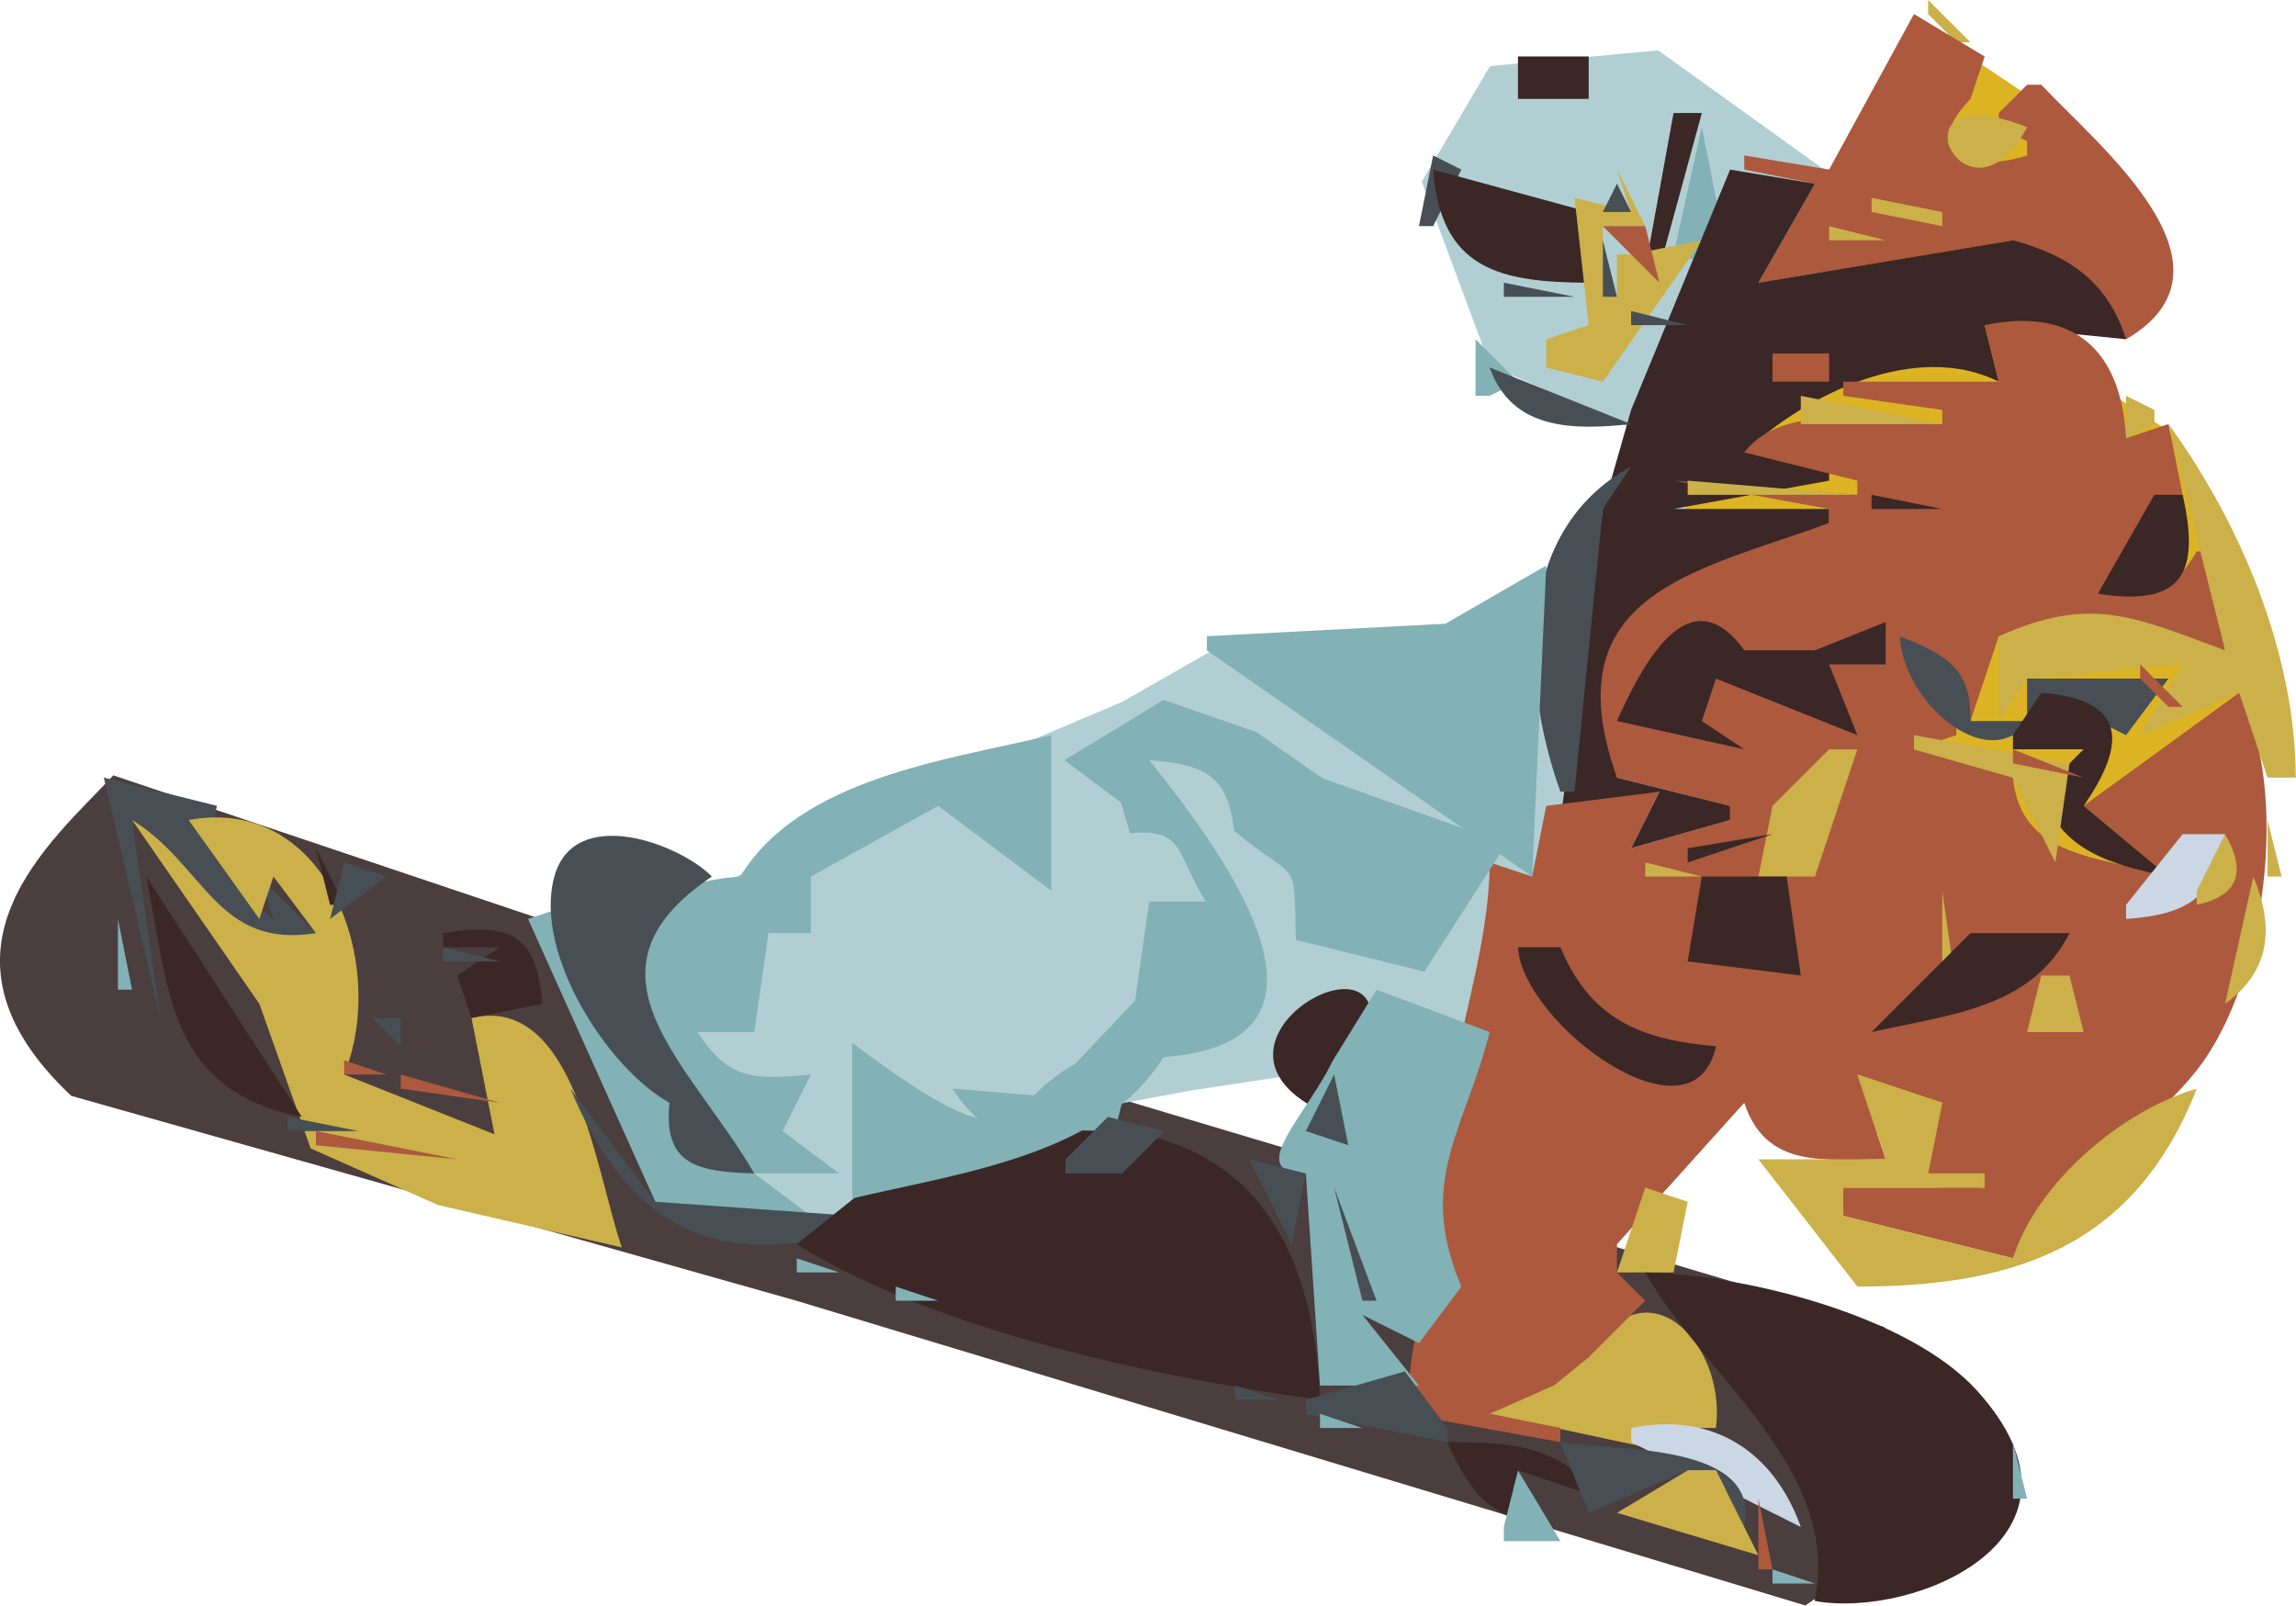 <?xml version="1.0" encoding="UTF-8" standalone="no"?>
<svg
   xmlns:dc="http://purl.org/dc/elements/1.1/"
   xmlns:cc="http://creativecommons.org/ns#"
   xmlns:rdf="http://www.w3.org/1999/02/22-rdf-syntax-ns#"
   xmlns:svg="http://www.w3.org/2000/svg"
   xmlns="http://www.w3.org/2000/svg"
   xmlns:sodipodi="http://sodipodi.sourceforge.net/DTD/sodipodi-0.dtd"
   xmlns:inkscape="http://www.inkscape.org/namespaces/inkscape"
   viewBox="0 0 800.084 559.634"
   version="1.1"
   id="svg4624"
   sodipodi:docname="snowboard-fixremix.svg"
   width="800.084"
   height="559.634"
   inkscape:version="0.92.2 5c3e80d, 2017-08-06">
  <defs
     id="defs4628" />
  <sodipodi:namedview
     pagecolor="#ffffff"
     bordercolor="#666666"
     borderopacity="1"
     objecttolerance="10"
     gridtolerance="10"
     guidetolerance="10"
     inkscape:pageopacity="0"
     inkscape:pageshadow="2"
     inkscape:window-width="1436"
     inkscape:window-height="856"
     id="namedview4626"
     showgrid="false"
     inkscape:snap-global="false"
     fit-margin-top="0"
     fit-margin-left="0"
     fit-margin-right="0"
     fit-margin-bottom="0"
     inkscape:zoom="0.55"
     inkscape:cx="335.02265"
     inkscape:cy="289.90291"
     inkscape:window-x="4"
     inkscape:window-y="0"
     inkscape:window-maximized="1"
     inkscape:current-layer="g5542" />
  <g
     id="g5542"
     transform="matrix(4.928,0,0,4.928,-136.312,-404.129)">
    <g
       id="g5648">
      <path
         style="fill:#dcb423;fill-opacity:1;stroke:none;stroke-width:1px;stroke-linecap:butt;stroke-linejoin:miter;stroke-opacity:1"
         d="m 164.608,84.452 7.803,5.202 1.486,10.776 0.743,16.349 0.372,-8.175 6.317,4.087 4.087,11.519 2.973,7.432 -3.344,11.519 -18.579,24.524 -22.666,-20.437 -10.776,-12.634 13.377,-24.524 11.89,-13.005 z"
         id="path5439"
         inkscape:connector-curvature="0" />
      <path
         style="fill:#4a3e3e;fill-opacity:1;stroke:none;stroke-width:1px;stroke-linecap:butt;stroke-linejoin:miter;stroke-opacity:1"
         d="m 35.671,136.844 43.103,14.491 82.118,24.524 6.317,11.519 -11.89,8.175 L 83.976,174.001 32.699,159.51 C 21.751,149.212 31.42,141.442 35.671,136.844 Z"
         id="path5437"
         inkscape:connector-curvature="0"
         sodipodi:nodetypes="cccccccc" />
      <path
         style="fill:#ccb049"
         inkscape:connector-curvature="0"
         d="m 140,178 -8,-1 1,5 14,3 v -1 h -4 v -1 h 6 c 0.77,-6.1 -5.14,-11.97 -9,-5 z"
         id="path4592" />
      <path
         style="fill:#b1cfd2;fill-opacity:1;stroke:none;stroke-width:1px;stroke-linecap:butt;stroke-linejoin:miter;stroke-opacity:1"
         d="m 91.779,162.854 20.065,-3.716 12.262,-1.858 26.382,-2.973 -6.317,-32.327 13.748,-20.808 -1.115,-7.06 -11.89,-8.546 -11.89,1.115 -4.83,8.175 4.83,13.005 15.978,7.06 -15.978,14.863 -18.938,-2.178 -7.072,4.036 -14.863,6.317 -13.748,6.688 -4.459,8.918 3.716,12.262 12.262,5.202 z"
         id="path4630"
         inkscape:connector-curvature="0"
         sodipodi:nodetypes="ccccccccccccccccccccc" />
      <path
         style="fill:#ccb049"
         inkscape:connector-curvature="0"
         d="m 164,82 v 1 l 2,2 h 1 z"
         id="path4418" />
      <path
         style="fill:#ac593e"
         inkscape:connector-curvature="0"
         d="m 163,83 -6,11 -6,-1 v 1 l 5,1 -4,7 18,-3 8,7 c 8.7,-5.08 -1.86,-13.612 -6,-18 h -1 l -2,2 v 1 l 2,1 v 1 c -3.97,1.259 -7.86,0.075 -4,-4 l 1,-3 z"
         id="path4420" />
      <path
         style="fill:#3a2726"
         inkscape:connector-curvature="0"
         d="m 135,86 v 3 h 5 v -3 z"
         id="path4422" />
      <path
         style="fill:#ac593e"
         inkscape:connector-curvature="0"
         d="m 140.33,86.667 0.34,0.666 z"
         id="path4424" />
      <path
         style="fill:#3a2726"
         inkscape:connector-curvature="0"
         d="m 166,86 5,4 z"
         id="path4426" />
      <path
         style="fill:#474f54"
         inkscape:connector-curvature="0"
         d="m 136.67,89.333 0.66,0.334 z"
         id="path4428" />
      <path
         style="fill:#ccb049"
         inkscape:connector-curvature="0"
         d="m 171,91 c -10.14,-4.015 -4.28,8.129 0,0 z"
         id="path4430" />
      <path
         style="fill:#3a2726"
         inkscape:connector-curvature="0"
         d="m 146,90 -2,11 h 1 l 3,-11 z"
         id="path4432" />
      <path
         style="fill:#82b1b6"
         inkscape:connector-curvature="0"
         d="m 148,91 -2,9 4,1 z"
         id="path4434" />
      <path
         style="fill:#3a2726"
         inkscape:connector-curvature="0"
         d="m 172.67,91.333 0.66,0.334 z"
         id="path4436" />
      <path
         style="fill:#474f54"
         inkscape:connector-curvature="0"
         d="m 129,93 -1,5 h 1 l 2,-4 z"
         id="path4438" />
      <path
         style="fill:#3a2726"
         inkscape:connector-curvature="0"
         d="m 129,94 c 0.53,7.04 4.67,7.98 11,8 v -5 z"
         id="path4440" />
      <path
         style="fill:#ccb049"
         inkscape:connector-curvature="0"
         d="m 142,94 1,3 -4,-1 1,9 -3,1 v 2 l 4,1 7,-10 -5,1 h -1 v 3 h -1 v -5 h 3 z"
         id="path4442" />
      <path
         style="fill:#3a2726"
         inkscape:connector-curvature="0"
         d="m 150,94 -7,17 -2,7 -3,22 7,-2 -2,4 7,-2 v -1 l -8,-2 c -3.27,-13.45 5.78,-13.56 15,-18 v -1 h -11 l 11,-2 v -2 h -6 c 4.45,-4.16 12.15,-7.92 18,-5 l -1,-4 10,1 c -1.3,-4.05 -3.97,-5.9 -8,-7 l -18,3 4,-7 z"
         id="path4444" />
      <path
         style="fill:#474f54"
         inkscape:connector-curvature="0"
         d="m 142,95 -1,2 h 2 z"
         id="path4446" />
      <path
         style="fill:#ccb049"
         inkscape:connector-curvature="0"
         d="m 160,96 v 1 l 5,1 v -1 z"
         id="path4448" />
      <path
         style="fill:#ac593e"
         inkscape:connector-curvature="0"
         d="m 141,98 4,4 -1,-4 z"
         id="path4450" />
      <path
         style="fill:#ccb049"
         inkscape:connector-curvature="0"
         d="m 157,98 v 1 h 4 z"
         id="path4452" />
      <path
         style="fill:#474f54"
         inkscape:connector-curvature="0"
         d="m 141,99 v 4 h 1 z"
         id="path4454" />
      <path
         style="fill:#3a2726"
         inkscape:connector-curvature="0"
         d="m 180.33,100.67 0.34,0.66 z"
         id="path4456" />
      <path
         style="fill:#474f54"
         inkscape:connector-curvature="0"
         d="m 134,102 v 1 h 5 l -5,-1 m -6,2 4,3 -4,-3 m 15,0 v 1 h 4 z"
         id="path4458" />
      <path
         d="m 168,105 1,4 h -11 v 1 l 7,1 v 1 c -4.44,0 -11.02,-1.78 -14,2 l 8,2 v 1 l -13,-1 11,2 v 1 c -9.37,3.42 -19.65,4.95 -15,18 l 8,2 v 1 l -7,2 2,-4 -8,1 -1,5 -3,-1 c 0,9.62 -6.53,21.51 -2,30 -3.96,0.85 -3.33,5.44 -4,9 l 11,2 v -1 l -5,-1 4.574,-2.027 L 140,178 l 4,-4 -2,-2 v -2 l 9,-10 c 1.56,4.7 5.65,4 10,4 l -2,-6 6,2 -1,5 h 4 v 1 h -10 v 2 l 12,3 c 3.07,-5.84 9.23,-8.38 13.12,-13.46 4.79,-6.24 6.48,-19.62 2.88,-26.54 l -11,8 6,5 c -4.78,-1.48 -10.42,-1.21 -11,-7 l -7,-2 3,-1 v -1 l -4,-6 5,6 2,-6 16,1 -1,-7 h -1 c -1.81,3.12 -3.49,3.18 -7,3 l 6,-7 -1,-5 -3,1 c -0.34,-6.22 -3.69,-9.31 -10,-8 z"
         id="path4460"
         inkscape:connector-curvature="0"
         style="fill:#ac593e"
         sodipodi:nodetypes="ccccccccccccccccccccccccccccccccccccccccccccccccccccccccccc" />
      <path
         style="fill:#82b1b6"
         inkscape:connector-curvature="0"
         d="m 132,106 v 4 h 1 l 2,-1 z"
         id="path4462" />
      <path
         style="fill:#ac593e"
         inkscape:connector-curvature="0"
         d="m 153,107 v 2 h 4 v -2 z"
         id="path4464" />
      <path
         style="fill:#474f54"
         inkscape:connector-curvature="0"
         d="m 133,108 c 1.55,4.4 5.81,4.45 10,4 z"
         id="path4466" />
      <path
         style="fill:#ccb049"
         inkscape:connector-curvature="0"
         d="m 155,110 v 2 h 10 l -10,-2 m 23,0 v 3 l 2,-1 v -1 z"
         id="path4468" />
      <path
         style="fill:#ccb049"
         inkscape:connector-curvature="0"
         d="m 181,112 4,16 c -6.51,-2.39 -9.44,-3.91 -16,-1 v 6 l 2,-3 11,-1 -3,5 7,-3 2,6 h 2 c -0.03,-8.74 -3.87,-17.95 -9,-25 z"
         id="path4472" />
      <path
         style="fill:#ac593e"
         inkscape:connector-curvature="0"
         d="m 142.33,113.67 0.34,0.66 z"
         id="path4474" />
      <path
         style="fill:#474f54"
         inkscape:connector-curvature="0"
         d="m 138,138 h 1 l 2,-20 2,-3 c -8.38,4.56 -7.73,15.39 -5,23 z"
         id="path4476" />
      <path
         style="fill:#ccb049"
         inkscape:connector-curvature="0"
         d="m 147,116 v 1 h 12 z"
         id="path4478" />
      <path
         style="fill:#3a2726"
         inkscape:connector-curvature="0"
         d="m 160,117 v 1 h 5 l -5,-1 m 20,0 -4,7 c 5.91,0.92 7.28,-1.34 6,-7 z"
         id="path4480" />
      <path
         style="fill:#ac593e"
         inkscape:connector-curvature="0"
         d="m 138.33,119.67 0.34,0.66 z"
         id="path4482" />
      <path
         style="fill:#82b1b6"
         inkscape:connector-curvature="0"
         d="m 113,127 v 1 l 23,16 1,-22 -7.13,4.12 z"
         id="path4484" />
      <path
         style="fill:#3a2726"
         inkscape:connector-curvature="0"
         d="m 142,133 9,2 -3,-2 1,-3 10,4 -2,-5 h 4 v -3 l -5,2 h -5 c -3.9,-5.41 -7.23,1.05 -9,5 z"
         id="path4486" />
      <path
         style="fill:#474f54"
         inkscape:connector-curvature="0"
         d="m 162,127 c 0.26,5.34 7.97,11.22 10,4 l 6,3 3,-4 h -10 v 3 h -4 c 0.06,-3.72 -1.65,-4.64 -5,-6 z"
         id="path4488" />
      <path
         style="fill:#ac593e"
         inkscape:connector-curvature="0"
         d="m 179,129 v 1 l 2,2 h 1 z"
         id="path4490" />
      <path
         style="fill:#474f54"
         inkscape:connector-curvature="0"
         d="m 148,133 4,-1 z"
         id="path4492" />
      <path
         style="fill:#3a2726"
         inkscape:connector-curvature="0"
         d="m 172,131 -2,3 v 1 h 5 l -3,3 c 1.38,4.2 4.9,5.14 9,6 l -6,-5 c 3.11,-4.49 3,-7.53 -3,-8 z"
         id="path4494" />
      <path
         style="fill:#82b1b6"
         inkscape:connector-curvature="0"
         d="m 80,144 c -14.609,1.05 -3.621,15.18 1,21 -3.845,-0.3 -5.562,-1.02 -6,-5 -4.642,-3.83 -6.855,-7.98 -7,-14 l -3,1 9,20 11,2 v -1 l -4,-3 h 6 l -4,-3 2,-4 c -3.887,0.37 -5.837,0.44 -8,-3 h 4 l 1,-7 h 3 v -4 l 9,-5 8,6 v -11 c -7.368,1.77 -17.718,3 -22,10 z"
         id="path4496" />
      <path
         style="fill:#ccb049"
         inkscape:connector-curvature="0"
         d="m 163,134 v 1 l 7,2 3,6 1,-7 -11,-2 m -6,1 -4,4 -1,5 h 4 l 3,-9 z"
         id="path4498" />
      <path
         style="fill:#ac593e"
         inkscape:connector-curvature="0"
         d="m 170,135 v 1 l 5,1 z"
         id="path4500" />
      <path
         style="fill:#474f54"
         inkscape:connector-curvature="0"
         d="m 35,137 4,17 -2,-14 c 4.464,4.12 5.994,9.85 13,8 l -4,-4 1,3 c -2.91,-2.27 -4.93,-4.2 -4,-8 z"
         id="path4502" />
      <path
         d="m 183,139 3,-2 -3,2 m -142,1 5,7 1,-3 3,4 c -7.023,1.15 -7.88,-4.87 -13,-8 l 9,13 3.628,10.229 9,4 13,3 C 69.745,164.699 68.306,152.31 61,154 l 1.628,8.229 L 52,158 c 3.136,-7.78 -1.182,-19.81 -11,-18 z"
         id="path4504"
         inkscape:connector-curvature="0"
         style="fill:#ccb049"
         sodipodi:nodetypes="cccccccccccccccc" />
      <path
         style="fill:#ccb049"
         inkscape:connector-curvature="0"
         d="m 188,140 v 4 h 1 z"
         id="path4508" />
      <path
         style="fill:#82b1b6"
         inkscape:connector-curvature="0"
         d="m 49.667,141.33 0.666,0.34 z"
         id="path4510" />
      <path
         style="fill:#474f54"
         inkscape:connector-curvature="0"
         d="m 75,160 c -0.449,4.43 1.997,4.87 6,5 -4.562,-7.83 -13.053,-14.24 -3,-21 -2.317,-2.35 -9.724,-5.09 -11.137,-0.01 -1.504,5.4 3.753,13.58 8.137,16.01 z"
         id="path4512" />
      <path
         style="fill:#3a2726"
         inkscape:connector-curvature="0"
         d="m 147,142 v 1 l 6,-2 z"
         id="path4514" />
      <path
         style="fill:#cbd7e5"
         inkscape:connector-curvature="0"
         d="m 182,141 -4,5 v 1 c 4.38,-0.31 6.35,-1.55 7,-6 z"
         id="path4516" />
      <path
         style="fill:#ccb049"
         inkscape:connector-curvature="0"
         d="m 185,141 -2,4 v 1 c 3.01,-0.65 3.5,-2.39 2,-5 z"
         id="path4518" />
      <path
         style="fill:#ac593e"
         inkscape:connector-curvature="0"
         d="m 49.333,142.67 0.334,0.66 z"
         id="path4520" />
      <path
         style="fill:#3a2726"
         inkscape:connector-curvature="0"
         d="m 50,142 1,4 h 1 z"
         id="path4522" />
      <path
         style="fill:#474f54"
         inkscape:connector-curvature="0"
         d="m 52,143 -1,4 4,-3 z"
         id="path4524" />
      <path
         style="fill:#ccb049"
         inkscape:connector-curvature="0"
         d="m 144,143 v 1 h 4 z"
         id="path4526" />
      <path
         style="fill:#ac593e"
         inkscape:connector-curvature="0"
         d="m 148,143 v 1 h 4 z"
         id="path4528" />
      <path
         style="fill:#3a2726"
         inkscape:connector-curvature="0"
         d="m 38,144 c 1.635,8.07 1.475,15.1 11,17 L 38,144 m 110,0 -1,6 8,1 -1,-7 z"
         id="path4530" />
      <path
         style="fill:#ccb049"
         inkscape:connector-curvature="0"
         d="m 187,144 -2,9 c 3.21,-2.31 3.5,-5.42 2,-9 z"
         id="path4532" />
      <path
         style="fill:#ac593e"
         inkscape:connector-curvature="0"
         d="m 46.333,145.67 0.334,0.66 z"
         id="path4534" />
      <path
         style="fill:#474f54"
         inkscape:connector-curvature="0"
         d="m 58,145 5,2 z"
         id="path4536" />
      <path
         style="fill:#ccb049"
         inkscape:connector-curvature="0"
         d="m 165,145 v 7 h 1 z"
         id="path4538" />
      <path
         style="fill:#82b1b6"
         inkscape:connector-curvature="0"
         d="m 36,147 v 5 h 1 z"
         id="path4540" />
      <path
         style="fill:#3a2726"
         inkscape:connector-curvature="0"
         d="m 59,148 v 1 h 4 l -3,2 1,3 5,-1 c -0.388,-4.97 -2.262,-5.74 -7,-5 m 108,0 -7,7 c 5.46,-1.25 11.29,-1.63 14,-7 z"
         id="path4542" />
      <path
         style="fill:#474f54"
         inkscape:connector-curvature="0"
         d="m 59,149 v 1 h 4 z"
         id="path4544" />
      <path
         style="fill:#82b1b6"
         inkscape:connector-curvature="0"
         d="m 89,153 5,-4 z"
         id="path4546" />
      <path
         style="fill:#3a2726"
         inkscape:connector-curvature="0"
         d="m 135,149 c 0.29,5.37 12.41,14.4 14,7 -5.32,-0.44 -8.89,-1.92 -11,-7 h -3 m -13,12 c 0.63,-1.48 1.55,-2.94 2.1,-4.44 3.85,-10.46 -14.38,-0.49 -2.1,4.44 z"
         id="path4548" />
      <path
         style="fill:#ccb049"
         inkscape:connector-curvature="0"
         d="m 172,151 -1,4 h 4 l -1,-4 z"
         id="path4550" />
      <path
         style="fill:#3a2726"
         inkscape:connector-curvature="0"
         d="m 175,151 3,3 z"
         id="path4552" />
      <path
         d="m 125,152 -3.115,5.055 C 120.03,160.91 115.594,165 120,165 l 1,15 h 7 l -4,-5 4,2 3,-4 c -3.16,-7.45 0.18,-10.9 2,-18 z"
         id="path4554"
         inkscape:connector-curvature="0"
         style="fill:#82b1b6"
         sodipodi:nodetypes="cccccccccc" />
      <path
         d="m 45.333,153.67 0.334,0.66 -0.334,-0.66 M 54,154 l 2,2 v -2 z"
         id="path4556"
         inkscape:connector-curvature="0"
         style="fill:#474f54"
         sodipodi:nodetypes="ccccccc" />
      <path
         style="fill:#3a2726"
         inkscape:connector-curvature="0"
         d="m 52,156 6,2 z"
         id="path4558" />
      <path
         style="fill:#474f54"
         inkscape:connector-curvature="0"
         d="m 46,156 2,3 z"
         id="path4560" />
      <path
         style="fill:#ac593e"
         inkscape:connector-curvature="0"
         d="m 52,157 v 1 h 3 l -3,-1 m 4,1 v 1 l 7,1 z"
         id="path4562" />
      <path
         style="fill:#474f54"
         inkscape:connector-curvature="0"
         d="m 122,158 -2,4 3,1 z"
         id="path4564" />
      <path
         style="fill:#ccb049"
         inkscape:connector-curvature="0"
         d="m 159,158 2,6 h -9 l 7,9 c 11.12,0 19.6,-2.79 24,-14 -5.34,1.56 -11.3,6.65 -13,12 l -12,-3 v -2 h 10 v -1 h -4 l 1,-5 z"
         id="path4566" />
      <path
         style="fill:#474f54"
         inkscape:connector-curvature="0"
         d="m 68,159 c 3.856,9.38 9.99,13.04 20,10 v -1 l -14,-1 z"
         id="path4568" />
      <path
         style="fill:#82b1b6"
         inkscape:connector-curvature="0"
         d="m 95,159 c 2.603,4.02 6.42,4.62 11,5 l 1,-4 z"
         id="path4570" />
      <path
         style="fill:#474f54"
         inkscape:connector-curvature="0"
         d="m 48,161 v 1 h 5 l -5,-1 m 70.67,-0.67 0.66,0.34 z"
         id="path4572" />
      <path
         style="fill:#3a2726"
         inkscape:connector-curvature="0"
         d="m 84,170 c 9.704,6.1 25.68,9.48 37,11 -0.37,-9.47 -3.82,-17.62 -14,-19 l -12.791,-0.19 z"
         id="path4574" />
      <path
         style="fill:#474f54"
         inkscape:connector-curvature="0"
         d="m 106,161 -3,3 v 1 h 4 l 3,-3 z"
         id="path4576" />
      <path
         style="fill:#ac593e"
         inkscape:connector-curvature="0"
         d="m 50,162 v 1 l 10,1 z"
         id="path4578" />
      <path
         style="fill:#474f54"
         inkscape:connector-curvature="0"
         d="m 110.67,162.33 0.66,0.34 -0.66,-0.34 m 4,1 0.66,0.34 -0.66,-0.34 m 1.33,0.67 3,6 1,-5 -4,-1 m 6,2 2,8 h 1 z"
         id="path4580" />
      <path
         style="fill:#ccb049"
         inkscape:connector-curvature="0"
         d="m 144,166 -2,6 h 4 l 1,-5 z"
         id="path4582" />
      <path
         style="fill:#82b1b6"
         inkscape:connector-curvature="0"
         d="m 84,171 v 1 h 3 z"
         id="path4584" />
      <path
         style="fill:#474f54"
         inkscape:connector-curvature="0"
         d="m 88.667,172.33 0.666,0.34 z"
         id="path4586" />
      <path
         d="m 144,172 c 4.12,7.33 13.943,13.939 11.973,23.229 7.02,1.3 20.827,-4.489 11.517,-14.839 C 162.63,175 150.96,172.15 144,172 Z"
         id="path4588"
         inkscape:connector-curvature="0"
         style="fill:#3a2726"
         sodipodi:nodetypes="cccc" />
      <path
         style="fill:#82b1b6"
         inkscape:connector-curvature="0"
         d="m 91,173 v 1 h 3 z"
         id="path4590" />
      <path
         style="fill:#474f54"
         inkscape:connector-curvature="0"
         d="m 99.667,175.33 0.663,0.34 -0.663,-0.34 M 124,175 l 4,3 -4,-3 m -18.33,2.33 0.66,0.34 -0.66,-0.34 m 7,2 0.66,0.34 -0.66,-0.34 M 120,181 v 1 l 10,2 v -1 l -3,-4 -7,2 m -5,-1 v 1 h 3 l -3,-1 m 35,0 3,5 z"
         id="path4594" />
      <path
         style="fill:#82b1b6"
         inkscape:connector-curvature="0"
         d="m 118.67,181.33 0.66,0.34 -0.66,-0.34 M 121,182 v 1 h 3 z"
         id="path4596" />
      <path
         style="fill:#cbd7e5"
         inkscape:connector-curvature="0"
         d="m 143,183 v 1 l 12,6 c -1.93,-5.41 -6.32,-8.17 -12,-7 z"
         id="path4598" />
      <path
         style="fill:#474f54"
         inkscape:connector-curvature="0"
         d="m 169.33,182.67 0.34,0.66 z"
         id="path4600" />
      <path
         style="fill:#ac593e"
         inkscape:connector-curvature="0"
         d="m 125.67,183.33 0.66,0.34 z"
         id="path4602" />
      <path
         style="fill:#82b1b6"
         inkscape:connector-curvature="0"
         d="m 128.67,184.33 0.66,0.34 z"
         id="path4604" />
      <path
         style="fill:#3a2726"
         inkscape:connector-curvature="0"
         d="m 130,184 c 1.64,3.62 3,5.35 7,6 l -2,-4 6,2 c -3.16,-3.79 -6.25,-3.98 -11,-4 z"
         id="path4606" />
      <path
         style="fill:#474f54"
         inkscape:connector-curvature="0"
         d="m 138,184 2,5 7,-3 h 2 l 2,4 c 1.25,-5.96 -8.89,-5.36 -13,-6 z"
         id="path4608" />
      <path
         style="fill:#82b1b6"
         inkscape:connector-curvature="0"
         d="m 170,184 v 4 h 1 l -1,-4 m -35,2 -1,4 v 1 h 4 z"
         id="path4610" />
      <path
         style="fill:#ccb049"
         inkscape:connector-curvature="0"
         d="m 147,186 -5,3 10,3 -3,-6 z"
         id="path4612" />
      <path
         style="fill:#ac593e"
         inkscape:connector-curvature="0"
         d="m 152,188 v 5 h 1 z"
         id="path4614" />
      <path
         style="fill:#82b1b6"
         inkscape:connector-curvature="0"
         d="m 153,193 v 1 h 3 z"
         id="path4616" />
      <path
         sodipodi:nodetypes="ccccccccccccccccccc"
         id="path5544"
         d="m 109.928,156.768 c 14.609,-1.05 3.621,-15.18 -1,-21 3.845,0.3 5.562,1.02 6,5 4.642,3.83 4.217,1.69 4.362,7.71 l 9.087,2.246 5.812,-9.043 -13.029,-4.638 -4.667,-3.261 -6.551,-2.276 -7.015,4.261 4,3 0.638,2.174 c 3.887,-0.37 3.199,1.386 5.362,4.826 h -4 l -1,7 -4.217,4.464 c -5.527,2.996 -3.363,7.851 -15.783,-1.464 v 11 c 7.368,-1.77 17.718,-3 22,-10 z"
         inkscape:connector-curvature="0"
         style="fill:#82b1b6" />
    </g>
  </g>
</svg>
